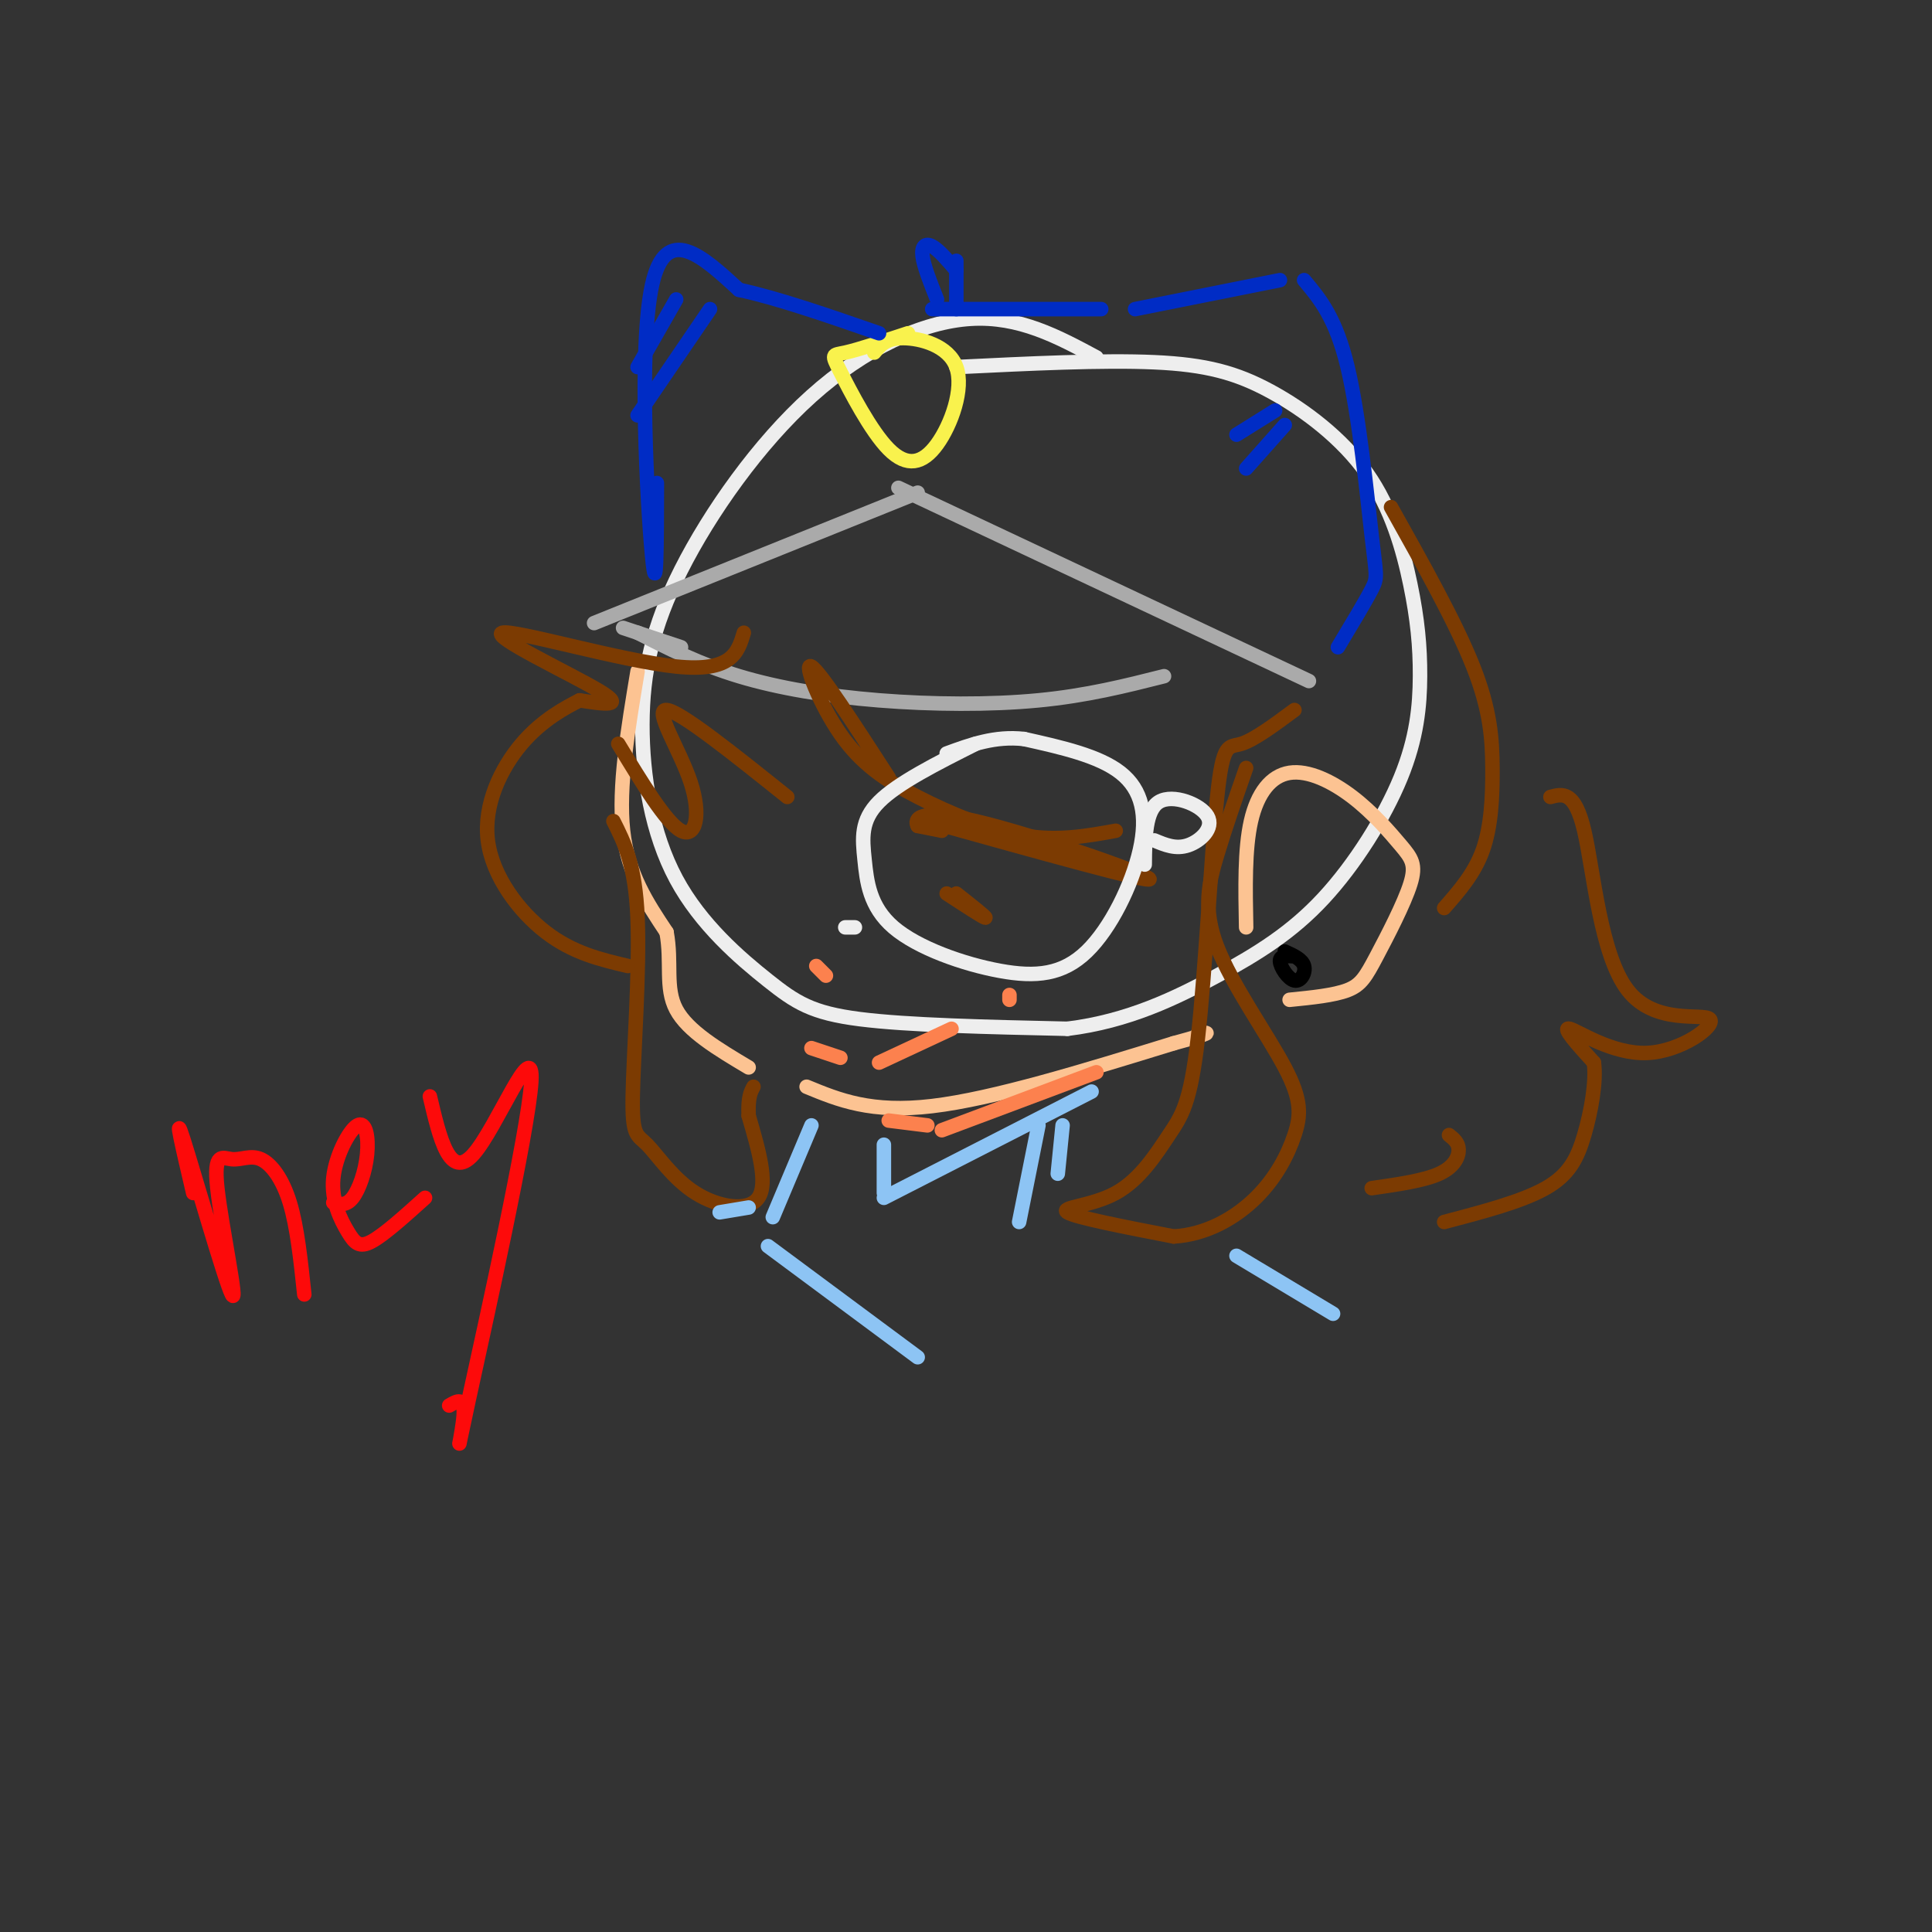 <svg viewBox='0 0 400 400' version='1.1' xmlns='http://www.w3.org/2000/svg' xmlns:xlink='http://www.w3.org/1999/xlink'><rect x="0" y="0" width="400" height="400" fill="#333333" stroke="none"/><g fill='none' stroke='rgb(238,238,238)' stroke-width='3' stroke-linecap='round' stroke-linejoin='round'><path d='M227,74c-8.000,-4.302 -16.000,-8.605 -26,-8c-10.000,0.605 -21.999,6.116 -33,16c-11.001,9.884 -21.005,24.140 -27,36c-5.995,11.860 -7.982,21.324 -8,32c-0.018,10.676 1.933,22.563 7,32c5.067,9.437 13.249,16.425 19,21c5.751,4.575 9.072,6.736 19,8c9.928,1.264 26.464,1.632 43,2'/><path d='M221,213c12.580,-1.542 22.531,-6.398 31,-11c8.469,-4.602 15.456,-8.949 22,-16c6.544,-7.051 12.643,-16.804 16,-25c3.357,-8.196 3.970,-14.835 4,-21c0.030,-6.165 -0.522,-11.856 -2,-19c-1.478,-7.144 -3.881,-15.740 -9,-23c-5.119,-7.260 -12.955,-13.186 -20,-17c-7.045,-3.814 -13.299,-5.518 -24,-6c-10.701,-0.482 -25.851,0.259 -41,1'/></g>
<g fill='none' stroke='rgb(249,242,77)' stroke-width='3' stroke-linecap='round' stroke-linejoin='round'><path d='M188,69c-5.145,1.700 -10.289,3.400 -13,4c-2.711,0.600 -2.987,0.098 -1,4c1.987,3.902 6.237,12.206 10,16c3.763,3.794 7.040,3.079 10,-1c2.960,-4.079 5.605,-11.521 4,-16c-1.605,-4.479 -7.458,-5.994 -11,-6c-3.542,-0.006 -4.771,1.497 -6,3'/></g>
<g fill='none' stroke='rgb(170,170,170)' stroke-width='3' stroke-linecap='round' stroke-linejoin='round'><path d='M123,129c0.000,0.000 67.000,-27.000 67,-27'/><path d='M186,101c0.000,0.000 85.000,40.000 85,40'/><path d='M129,130c0.000,0.000 12.000,4.000 12,4'/><path d='M132,131c6.423,3.268 12.845,6.536 21,9c8.155,2.464 18.042,4.125 29,5c10.958,0.875 22.988,0.964 33,0c10.012,-0.964 18.006,-2.982 26,-5'/></g>
<g fill='none' stroke='rgb(0,44,197)' stroke-width='3' stroke-linecap='round' stroke-linejoin='round'><path d='M136,100c-0.022,12.578 -0.044,25.156 -1,15c-0.956,-10.156 -2.844,-43.044 0,-56c2.844,-12.956 10.422,-5.978 18,1'/><path d='M153,60c7.833,1.667 18.417,5.333 29,9'/><path d='M193,64c0.000,0.000 35.000,0.000 35,0'/><path d='M235,64c0.000,0.000 30.000,-6.000 30,-6'/><path d='M270,58c3.280,3.905 6.560,7.810 9,18c2.440,10.190 4.042,26.667 5,35c0.958,8.333 1.274,8.524 0,11c-1.274,2.476 -4.137,7.238 -7,12'/><path d='M194,62c-1.378,-3.467 -2.756,-6.933 -3,-9c-0.244,-2.067 0.644,-2.733 2,-2c1.356,0.733 3.178,2.867 5,5'/><path d='M198,54c0.000,0.000 0.000,10.000 0,10'/><path d='M140,62c0.000,0.000 -8.000,14.000 -8,14'/><path d='M147,64c0.000,0.000 -15.000,22.000 -15,22'/><path d='M256,90c0.000,0.000 8.000,-5.000 8,-5'/><path d='M258,97c0.000,0.000 8.000,-9.000 8,-9'/></g>
<g fill='none' stroke='rgb(252,195,146)' stroke-width='3' stroke-linecap='round' stroke-linejoin='round'><path d='M132,139c-2.000,12.000 -4.000,24.000 -3,33c1.000,9.000 5.000,15.000 9,21'/><path d='M138,193c1.178,6.289 -0.378,11.511 2,16c2.378,4.489 8.689,8.244 15,12'/><path d='M167,225c6.667,2.750 13.333,5.500 26,4c12.667,-1.500 31.333,-7.250 50,-13'/><path d='M243,216c9.167,-2.500 7.083,-2.250 5,-2'/><path d='M258,192c-0.162,-8.086 -0.325,-16.171 1,-22c1.325,-5.829 4.136,-9.400 8,-10c3.864,-0.600 8.781,1.772 13,5c4.219,3.228 7.741,7.312 10,10c2.259,2.688 3.255,3.978 2,8c-1.255,4.022 -4.761,10.775 -7,15c-2.239,4.225 -3.211,5.921 -6,7c-2.789,1.079 -7.394,1.539 -12,2'/></g>
<g fill='none' stroke='rgb(124,59,2)' stroke-width='3' stroke-linecap='round' stroke-linejoin='round'><path d='M268,147c-4.171,3.092 -8.342,6.184 -11,7c-2.658,0.816 -3.802,-0.643 -5,11c-1.198,11.643 -2.451,36.388 -4,50c-1.549,13.612 -3.395,16.092 -6,20c-2.605,3.908 -5.971,9.244 -11,12c-5.029,2.756 -11.723,2.930 -10,4c1.723,1.070 11.861,3.035 22,5'/><path d='M243,256c6.795,-0.386 12.784,-3.851 17,-8c4.216,-4.149 6.660,-8.982 8,-13c1.340,-4.018 1.576,-7.221 -2,-14c-3.576,-6.779 -10.963,-17.133 -14,-25c-3.037,-7.867 -1.725,-13.248 0,-19c1.725,-5.752 3.862,-11.876 6,-18'/><path d='M127,170c2.265,4.494 4.530,8.989 5,20c0.470,11.011 -0.855,28.539 -1,37c-0.145,8.461 0.889,7.856 3,10c2.111,2.144 5.299,7.039 10,10c4.701,2.961 10.915,3.989 13,1c2.085,-2.989 0.043,-9.994 -2,-17'/><path d='M155,231c-0.167,-3.833 0.417,-4.917 1,-6'/><path d='M154,131c-1.226,4.095 -2.452,8.190 -14,7c-11.548,-1.190 -33.417,-7.667 -36,-7c-2.583,0.667 14.119,8.476 20,12c5.881,3.524 0.940,2.762 -4,2'/><path d='M120,145c-2.775,1.416 -7.713,3.957 -12,9c-4.287,5.043 -7.923,12.589 -7,20c0.923,7.411 6.407,14.689 12,19c5.593,4.311 11.297,5.656 17,7'/><path d='M128,154c4.970,8.185 9.940,16.369 13,18c3.060,1.631 4.208,-3.292 2,-10c-2.208,-6.708 -7.774,-15.202 -5,-15c2.774,0.202 13.887,9.101 25,18'/><path d='M184,161c-7.102,-10.978 -14.204,-21.955 -16,-23c-1.796,-1.045 1.715,7.844 6,14c4.285,6.156 9.346,9.581 16,13c6.654,3.419 14.901,6.834 22,8c7.099,1.166 13.049,0.083 19,-1'/><path d='M288,105c6.720,12.006 13.440,24.012 17,33c3.560,8.988 3.958,14.958 4,21c0.042,6.042 -0.274,12.155 -2,17c-1.726,4.845 -4.863,8.423 -8,12'/><path d='M321,165c2.524,-0.667 5.049,-1.334 7,7c1.951,8.334 3.329,25.670 9,33c5.671,7.330 15.633,4.656 17,6c1.367,1.344 -5.863,6.708 -13,7c-7.137,0.292 -14.182,-4.488 -16,-5c-1.818,-0.512 1.591,3.244 5,7'/><path d='M330,220c0.548,3.905 -0.583,10.167 -2,15c-1.417,4.833 -3.119,8.238 -8,11c-4.881,2.762 -12.940,4.881 -21,7'/><path d='M300,235c0.978,0.778 1.956,1.556 2,3c0.044,1.444 -0.844,3.556 -4,5c-3.156,1.444 -8.578,2.222 -14,3'/><path d='M195,172c0.000,0.000 -5.000,-1.000 -5,-1'/><path d='M190,171c-0.750,-1.238 -0.125,-3.833 12,-1c12.125,2.833 35.750,11.095 36,12c0.250,0.905 -22.875,-5.548 -46,-12'/><path d='M198,185c3.167,2.500 6.333,5.000 6,5c-0.333,0.000 -4.167,-2.500 -8,-5'/></g>
<g fill='none' stroke='rgb(252,129,78)' stroke-width='3' stroke-linecap='round' stroke-linejoin='round'><path d='M169,200c0.000,0.000 2.000,2.000 2,2'/><path d='M168,217c0.000,0.000 6.000,2.000 6,2'/><path d='M182,220c0.000,0.000 15.000,-7.000 15,-7'/><path d='M209,207c0.000,0.000 0.000,-1.000 0,-1'/><path d='M184,232c0.000,0.000 8.000,1.000 8,1'/><path d='M195,234c0.000,0.000 32.000,-12.000 32,-12'/></g>
<g fill='none' stroke='rgb(141,196,244)' stroke-width='3' stroke-linecap='round' stroke-linejoin='round'><path d='M168,233c0.000,0.000 -8.000,19.000 -8,19'/><path d='M159,258c0.000,0.000 31.000,23.000 31,23'/><path d='M183,237c0.000,0.000 0.000,10.000 0,10'/><path d='M183,248c0.000,0.000 43.000,-22.000 43,-22'/><path d='M215,233c0.000,0.000 -4.000,20.000 -4,20'/><path d='M220,233c0.000,0.000 -1.000,10.000 -1,10'/><path d='M149,251c0.000,0.000 6.000,-1.000 6,-1'/><path d='M256,260c0.000,0.000 20.000,12.000 20,12'/></g>
<g fill='none' stroke='rgb(0,0,0)' stroke-width='3' stroke-linecap='round' stroke-linejoin='round'><path d='M268,198c-1.524,-0.101 -3.048,-0.202 -3,1c0.048,1.202 1.667,3.708 3,4c1.333,0.292 2.381,-1.631 2,-3c-0.381,-1.369 -2.190,-2.185 -4,-3'/></g>
<g fill='none' stroke='rgb(238,238,238)' stroke-width='3' stroke-linecap='round' stroke-linejoin='round'><path d='M202,154c-8.077,4.066 -16.155,8.132 -20,12c-3.845,3.868 -3.459,7.540 -3,12c0.459,4.460 0.991,9.710 6,14c5.009,4.290 14.494,7.622 22,9c7.506,1.378 13.033,0.802 18,-4c4.967,-4.802 9.376,-13.831 11,-21c1.624,-7.169 0.464,-12.477 -4,-16c-4.464,-3.523 -12.232,-5.262 -20,-7'/><path d='M212,153c-6.000,-0.667 -11.000,1.167 -16,3'/><path d='M237,179c0.060,-5.649 0.119,-11.298 3,-13c2.881,-1.702 8.583,0.542 10,3c1.417,2.458 -1.452,5.131 -4,6c-2.548,0.869 -4.774,-0.065 -7,-1'/><path d='M175,192c0.000,0.000 2.000,0.000 2,0'/></g>
<g fill='none' stroke='rgb(253,10,10)' stroke-width='3' stroke-linecap='round' stroke-linejoin='round'><path d='M40,247c-2.083,-8.895 -4.166,-17.790 -2,-11c2.166,6.790 8.583,29.264 10,32c1.417,2.736 -2.164,-14.267 -3,-22c-0.836,-7.733 1.075,-6.196 3,-6c1.925,0.196 3.864,-0.947 6,0c2.136,0.947 4.467,3.985 6,9c1.533,5.015 2.266,12.008 3,19'/><path d='M69,249c1.336,0.347 2.671,0.694 4,-1c1.329,-1.694 2.650,-5.428 3,-9c0.350,-3.572 -0.271,-6.982 -2,-6c-1.729,0.982 -4.567,6.356 -5,11c-0.433,4.644 1.537,8.558 3,11c1.463,2.442 2.418,3.412 5,2c2.582,-1.412 6.791,-5.206 11,-9'/><path d='M89,227c2.054,8.743 4.108,17.486 9,12c4.892,-5.486 12.620,-25.203 12,-15c-0.620,10.203 -9.590,50.324 -13,66c-3.410,15.676 -1.260,6.907 -1,3c0.260,-3.907 -1.370,-2.954 -3,-2'/></g>
</svg>